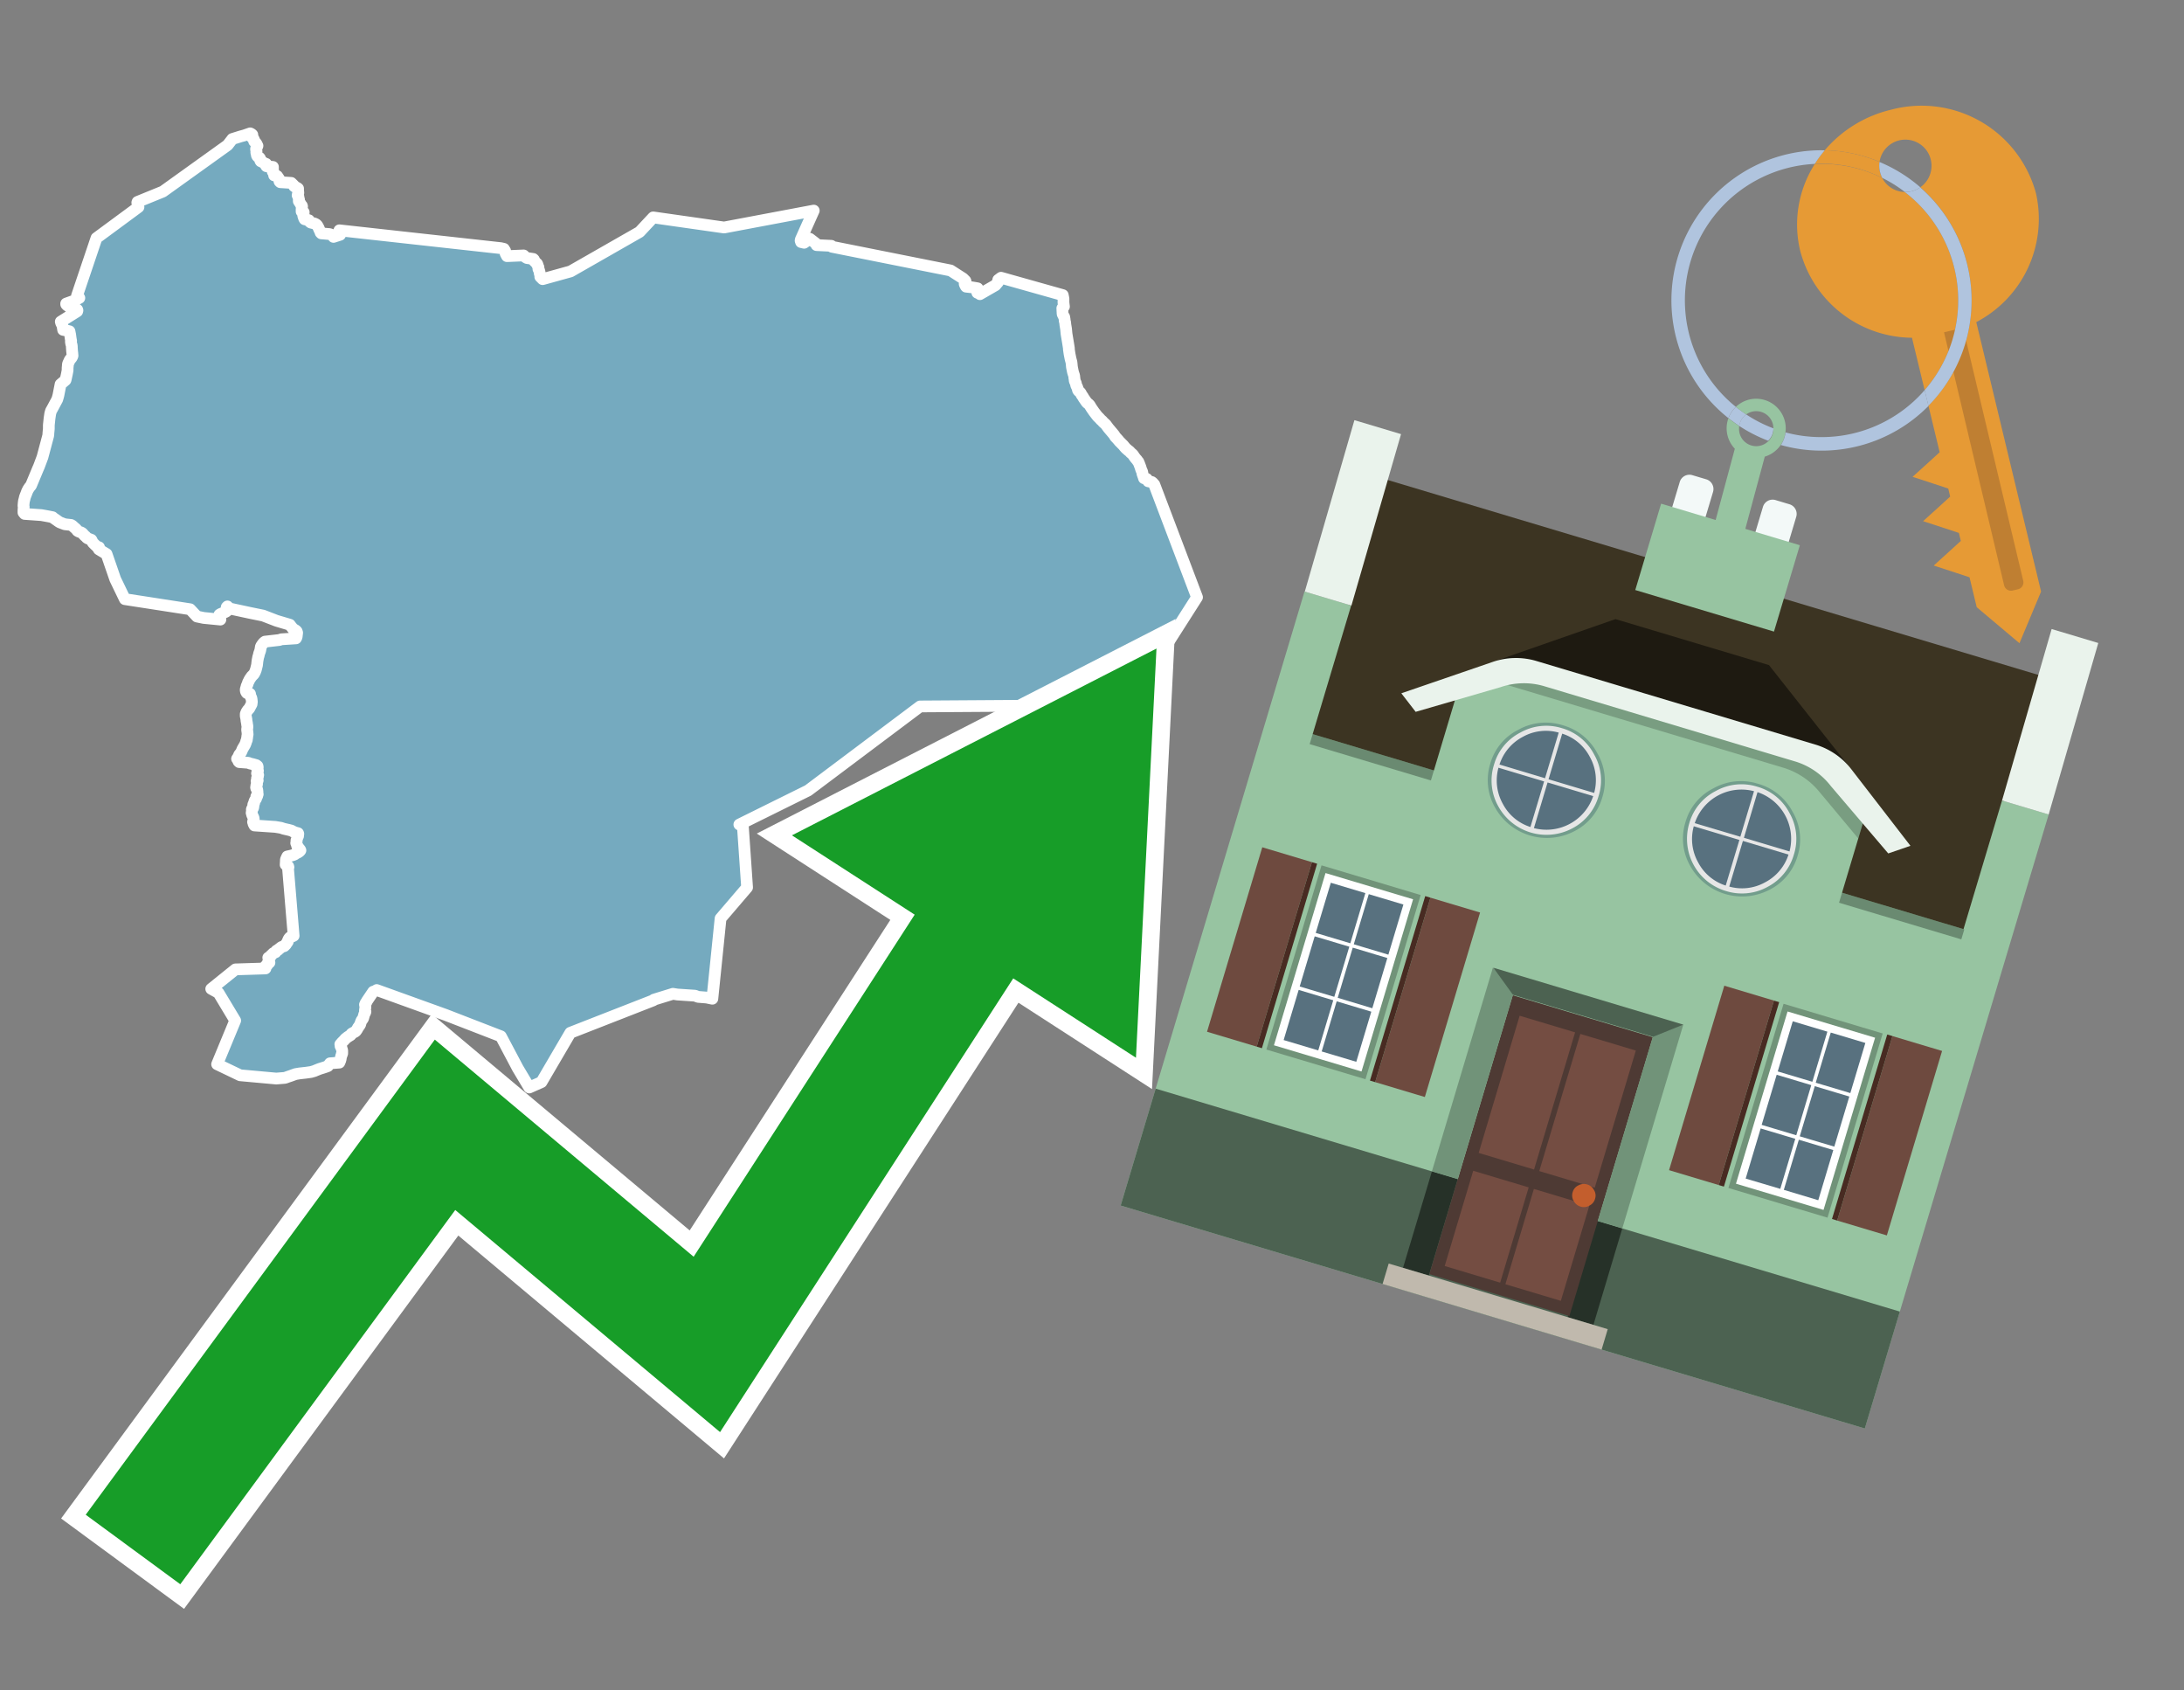 <svg id="Text" xmlns="http://www.w3.org/2000/svg" width="93.05" height="72" viewBox="0 0 93.05 72"><rect x="0" y="0" width="93.05" height="72" fill="#808080" stroke="none"/><polygon points="9.7,6.18 9.9,5.92 10.25,5.81 10.4,5.77 10.66,5.68 10.72,5.71 10.75,5.74 10.72,5.84 10.78,5.87 10.82,5.95 10.82,5.99 10.83,6.02 10.87,6.05 10.92,6.11 10.97,6.21 10.96,6.24 10.94,6.27 10.92,6.3 10.91,6.33 10.91,6.37 10.92,6.41 10.93,6.44 10.92,6.47 10.92,6.5 10.93,6.54 10.94,6.57 10.94,6.6 10.95,6.63 10.97,6.66 11,6.69 11.06,6.72 11.08,6.75 11.08,6.79 11.09,6.84 11.11,6.87 11.22,6.92 11.25,6.95 11.34,6.98 11.33,7.01 11.33,7.05 11.35,7.08 11.63,7.11 11.63,7.18 11.63,7.21 11.61,7.25 11.61,7.28 11.62,7.31 11.68,7.38 11.69,7.41 11.68,7.44 11.68,7.47 11.81,7.5 11.87,7.59 11.89,7.62 11.9,7.66 11.9,7.7 11.91,7.73 11.94,7.76 12.41,7.79 12.44,7.82 12.48,7.86 12.52,7.9 12.53,7.93 12.57,7.96 12.66,8 12.7,8.03 12.7,8.06 12.7,8.09 12.7,8.13 12.71,8.19 12.71,8.22 12.69,8.27 12.68,8.32 12.71,8.37 12.72,8.4 12.72,8.44 12.73,8.47 12.74,8.5 12.73,8.53 12.73,8.57 12.79,8.66 12.81,8.69 12.82,8.72 12.86,8.76 12.87,8.79 12.86,8.86 12.85,8.91 12.85,9.01 12.94,9.04 12.93,9.07 12.93,9.1 12.94,9.13 12.94,9.16 12.92,9.19 12.93,9.22 12.96,9.31 12.98,9.34 13.16,9.38 13.16,9.41 13.2,9.45 13.24,9.48 13.4,9.52 13.46,9.55 13.5,9.58 13.52,9.61 13.55,9.66 13.58,9.72 13.6,9.77 13.64,9.85 13.66,9.91 13.69,9.94 14.04,9.97 14.22,10.03 14.22,10.06 14.21,10.09 14.49,10 14.46,9.81 21.34,10.57 21.47,10.6 21.5,10.65 21.52,10.68 21.52,10.71 21.53,10.74 21.54,10.79 21.55,10.82 21.57,10.85 21.6,10.91 22.31,10.88 22.38,10.95 22.45,10.99 22.72,11.03 22.75,11.06 22.74,11.09 22.76,11.12 22.8,11.15 22.84,11.2 22.88,11.23 22.9,11.27 22.91,11.31 22.92,11.35 22.94,11.38 22.94,11.41 22.94,11.46 22.96,11.49 22.99,11.59 22.99,11.63 23,11.66 23.01,11.69 23.03,11.72 23.05,11.76 23.02,11.79 23.12,11.89 24.31,11.56 27.25,9.88 27.83,9.26 30.85,9.69 34.67,8.97 34.12,10.2 34.11,10.25 34.12,10.28 34.13,10.31 34.26,10.34 34.5,10.17 34.76,10.37 34.78,10.41 34.79,10.44 35.42,10.47 35.44,10.51 40.5,11.52 41.03,11.86 41.13,11.96 41.14,11.99 41.11,12.05 41.1,12.09 41.11,12.12 41.14,12.18 41.16,12.21 41.42,12.24 41.65,12.28 41.66,12.31 41.67,12.34 41.65,12.37 41.63,12.4 41.63,12.43 41.64,12.47 41.73,12.5 41.75,12.53 42.41,12.15 42.52,12.02 42.53,11.92 42.65,11.83 45.28,12.57 45.31,12.72 45.31,12.77 45.31,12.83 45.31,12.89 45.33,13.06 45.26,13.13 45.27,13.33 45.27,13.36 45.28,13.39 45.3,13.43 45.32,13.47 45.34,13.5 45.35,13.56 45.36,13.61 45.36,13.66 45.38,13.73 45.39,13.83 45.42,14.01 45.44,14.22 45.5,14.58 45.54,14.83 45.54,14.88 45.57,15.08 45.61,15.28 45.65,15.43 45.66,15.52 45.67,15.63 45.69,15.73 45.71,15.83 45.73,15.9 45.75,15.96 45.76,15.99 45.77,16.04 45.77,16.08 45.78,16.13 45.79,16.22 45.81,16.27 45.83,16.3 45.84,16.34 45.85,16.4 45.87,16.45 45.89,16.48 45.9,16.51 45.91,16.54 45.92,16.58 45.93,16.62 45.96,16.66 46.02,16.71 46.06,16.77 46.07,16.8 46.14,16.9 46.16,16.94 46.25,17.07 46.27,17.1 46.3,17.14 46.33,17.17 46.37,17.2 46.4,17.23 46.43,17.26 46.45,17.3 46.5,17.38 46.61,17.54 46.71,17.67 46.75,17.72 46.77,17.75 46.81,17.78 46.91,17.89 46.96,17.93 47,17.98 47.11,18.08 47.22,18.23 47.33,18.36 47.39,18.43 47.48,18.54 47.51,18.6 47.57,18.66 47.65,18.75 47.69,18.8 47.74,18.85 47.78,18.89 47.83,18.94 47.87,18.98 47.89,19.01 47.97,19.1 48.04,19.16 48.07,19.19 48.12,19.22 48.17,19.28 48.23,19.33 48.28,19.38 48.31,19.43 48.36,19.5 48.41,19.56 48.44,19.59 48.47,19.64 48.5,19.67 48.51,19.7 48.53,19.74 48.59,19.9 48.62,20 48.66,20.09 48.67,20.13 48.67,20.16 48.7,20.25 48.72,20.3 48.74,20.37 48.86,20.4 48.89,20.44 48.91,20.47 48.92,20.5 49.07,20.53 49.12,20.57 49.15,20.61 49.18,20.64 51,25.44 49.82,27.29 45.3,30.05 39.2,30.09 34.43,33.67 31.5,35.12 31.65,35.19 31.83,37.8 30.7,39.12 30.35,42.54 30.11,42.49 29.74,42.46 29.61,42.41 28.86,42.36 28.67,42.33 27.86,42.58 27.83,42.61 24.3,43.99 23.07,46.09 22.55,46.32 22.06,45.5 21.34,44.14 18.99,43.23 16.05,42.17 15.99,42.21 15.9,42.24 15.63,42.64 15.61,42.69 15.58,42.72 15.57,42.75 15.55,42.79 15.56,42.84 15.57,42.89 15.56,42.96 15.55,43.03 15.55,43.06 15.57,43.09 15.56,43.13 15.54,43.16 15.52,43.2 15.5,43.27 15.49,43.31 15.48,43.34 15.47,43.38 15.45,43.41 15.42,43.44 15.39,43.5 15.36,43.58 15.35,43.62 15.34,43.65 15.31,43.69 15.29,43.72 15.27,43.75 15.24,43.79 15.23,43.82 15.21,43.85 15.19,43.88 15.17,43.91 15.14,43.94 14.99,44.02 14.96,44.05 14.94,44.09 14.81,44.17 14.76,44.21 14.71,44.25 14.67,44.3 14.64,44.33 14.6,44.37 14.56,44.41 14.53,44.45 14.5,44.48 14.51,44.51 14.51,44.56 14.54,44.61 14.55,44.64 14.56,44.68 14.58,44.74 14.58,44.8 14.58,44.83 14.58,44.87 14.56,44.9 14.56,44.93 14.54,44.97 14.53,45.01 14.52,45.06 14.52,45.09 14.51,45.12 14.5,45.16 14.49,45.19 14.47,45.23 14.46,45.26 14.06,45.29 13.97,45.41 13.89,45.44 13.8,45.47 13.61,45.53 13.46,45.59 13.39,45.62 13.25,45.66 13.04,45.69 12.77,45.72 12.59,45.75 12.37,45.83 12.28,45.86 12.14,45.91 11.77,45.94 10.23,45.8 9.25,45.33 10.02,43.47 9.31,42.29 9,42.12 9.1,42.04 10.03,41.29 11.31,41.25 11.31,41.15 11.39,41.1 11.4,41.03 11.48,41 11.47,40.96 11.46,40.92 11.45,40.89 11.43,40.79 11.52,40.75 11.53,40.71 11.56,40.68 11.6,40.65 11.62,40.62 11.66,40.59 11.74,40.56 11.75,40.53 11.78,40.49 11.85,40.46 11.87,40.43 11.92,40.4 11.96,40.36 12.01,40.33 12.11,40.3 12.14,40.27 12.18,40.23 12.19,40.2 12.22,40.17 12.24,40.14 12.26,40.11 12.26,40.08 12.28,40.04 12.29,40.01 12.31,39.98 12.33,39.95 12.36,39.92 12.45,39.89 12.51,39.86 12.27,36.97 12.29,36.94 12.28,36.9 12.17,36.83 12.18,36.66 12.18,36.62 12.19,36.59 12.24,36.48 12.38,36.45 12.49,36.42 12.56,36.39 12.59,36.36 12.68,36.32 12.73,36.29 12.78,36.25 12.8,36.22 12.78,36.18 12.75,36.15 12.73,36.12 12.7,36.09 12.69,36.06 12.66,36.03 12.65,35.99 12.64,35.95 12.62,35.91 12.63,35.86 12.64,35.83 12.63,35.8 12.66,35.71 12.67,35.68 12.68,35.64 12.7,35.61 12.7,35.56 12.71,35.52 12.7,35.49 12.59,35.46 12.51,35.43 12.42,35.38 12.31,35.35 12.09,35.3 11.97,35.26 11.73,35.22 10.84,35.16 10.8,35.08 10.8,35.04 10.78,35.01 10.79,34.97 10.8,34.94 10.81,34.91 10.81,34.87 10.8,34.83 10.78,34.79 10.77,34.76 10.75,34.73 10.74,34.69 10.73,34.65 10.72,34.62 10.73,34.58 10.73,34.54 10.74,34.51 10.73,34.48 10.74,34.45 10.78,34.42 10.79,34.39 10.78,34.36 10.8,34.33 10.79,34.28 10.8,34.25 10.83,34.2 10.83,34.17 10.84,34.14 10.85,34.11 10.87,34.08 10.89,34.05 10.91,34.02 10.92,33.99 10.92,33.93 10.96,33.9 10.95,33.86 10.98,33.83 10.97,33.8 10.97,33.77 10.97,33.72 10.96,33.64 10.95,33.61 10.92,33.58 10.91,33.54 10.93,33.5 10.92,33.46 10.93,33.43 10.95,33.4 10.95,33.35 10.94,33.3 10.93,33.27 10.98,33.24 10.95,33.21 10.96,33.18 10.95,33.15 10.97,33.12 10.99,33.07 10.98,33.04 11,33.01 10.97,32.98 10.95,32.94 10.96,32.91 10.98,32.86 10.99,32.83 10.96,32.78 10.96,32.75 10.98,32.7 10.98,32.66 10.97,32.63 10.92,32.59 10.78,32.55 10.65,32.52 10.58,32.49 10.19,32.46 10.16,32.43 10.19,32.38 10.1,32.32 10.13,32.28 10.18,32.18 10.19,32.15 10.27,32.05 10.31,31.96 10.32,31.93 10.34,31.89 10.44,31.72 10.46,31.67 10.48,31.62 10.49,31.57 10.51,31.54 10.52,31.5 10.52,31.46 10.53,31.43 10.54,31.33 10.55,31.3 10.55,31.27 10.54,31.16 10.53,31.1 10.53,31.06 10.54,30.99 10.54,30.92 10.53,30.87 10.52,30.79 10.5,30.69 10.5,30.65 10.49,30.6 10.48,30.54 10.47,30.51 10.47,30.46 10.47,30.41 10.49,30.36 10.5,30.33 10.52,30.3 10.54,30.27 10.56,30.24 10.61,30.19 10.63,30.16 10.65,30.12 10.72,29.99 10.72,29.96 10.73,29.92 10.73,29.88 10.72,29.79 10.71,29.74 10.7,29.71 10.67,29.66 10.66,29.62 10.66,29.58 10.65,29.55 10.52,29.52 10.49,29.48 10.48,29.45 10.47,29.42 10.47,29.39 10.47,29.36 10.5,29.26 10.51,29.21 10.54,29.16 10.57,29.06 10.6,29.01 10.61,28.98 10.64,28.93 10.66,28.89 10.69,28.86 10.71,28.82 10.74,28.79 10.77,28.76 10.81,28.72 10.84,28.67 10.87,28.61 10.88,28.58 10.9,28.53 10.94,28.37 10.95,28.33 10.97,28.15 11,27.99 11.02,27.93 11.04,27.84 11.05,27.81 11.08,27.73 11.09,27.69 11.1,27.64 11.11,27.57 11.12,27.53 11.14,27.5 11.18,27.44 11.22,27.39 11.25,27.36 11.29,27.33 11.9,27.26 11.99,27.23 12.61,27.19 12.63,27.15 12.64,27.12 12.66,26.95 12.65,26.92 12.64,26.89 12.6,26.85 12.53,26.81 12.47,26.77 12.45,26.74 12.37,26.64 12.35,26.61 11.78,26.44 11.21,26.22 10.67,26.11 9.74,25.91 9.69,25.83 9.66,25.86 9.64,25.98 9.66,26.03 9.62,26.06 9.4,26.15 9.35,26.18 9.38,26.29 9.39,26.35 9.39,26.39 8.68,26.32 8.39,26.26 8.1,25.95 5.32,25.52 4.91,24.67 4.54,23.6 4.21,23.4 4.21,23.34 4.22,23.31 4.12,23.28 4.1,23.25 4.06,23.22 4.02,23.18 3.98,23.14 3.95,23.11 3.93,23.07 3.91,23.02 3.89,22.99 3.73,22.93 3.68,22.89 3.66,22.86 3.62,22.83 3.58,22.79 3.51,22.71 3.46,22.68 3.35,22.64 3.3,22.61 3.27,22.57 3.24,22.53 3.18,22.48 3.08,22.39 3.03,22.36 2.76,22.33 2.68,22.3 2.55,22.25 2.5,22.22 2.43,22.17 2.33,22.1 2.27,22.06 2.24,22.03 2.09,22 1.93,21.97 1.76,21.94 1.05,21.89 1,21.83 1,21.75 1.01,21.6 1.01,21.57 1,21.54 1.01,21.42 1.02,21.34 1.04,21.27 1.06,21.18 1.09,21.1 1.13,21 1.15,20.94 1.18,20.88 1.2,20.84 1.26,20.75 1.32,20.68 1.62,19.96 1.66,19.87 1.81,19.47 2.05,18.57 2.06,18.51 2.06,18.47 2.08,18.26 2.08,18.2 2.08,18.15 2.08,18.11 2.11,17.82 2.14,17.62 2.17,17.51 2.19,17.47 2.22,17.42 2.44,17.01 2.48,16.87 2.49,16.83 2.58,16.37 2.79,16.19 2.8,16.16 2.85,15.93 2.88,15.77 2.88,15.67 2.89,15.58 2.89,15.55 2.9,15.49 2.96,15.36 2.98,15.32 3.04,15.25 3.06,15.22 3.08,15.18 3.09,15.15 3.08,15.03 3.07,14.95 3.06,14.79 3.06,14.75 3.05,14.69 3.04,14.66 3.03,14.62 3.02,14.55 3.03,14.52 3.02,14.47 3.01,14.41 2.99,14.26 2.96,14.11 2.84,14.08 2.69,14.05 2.67,13.92 2.66,13.89 2.65,13.8 2.61,13.77 2.59,13.7 3.29,13.26 3.3,13.22 3.29,13.19 3.2,13.29 3,13.1 2.88,13.02 2.84,12.99 2.82,12.96 2.82,12.93 3.18,12.8 3.38,12.69 3.36,12.66 3.34,12.63 3.28,12.6 4.11,10.14 5.9,8.82 5.85,8.63 5.86,8.6 6.94,8.16 " fill="#75aabf" stroke="#fff" stroke-linejoin="round" stroke-width="0.5"/><polygon points="49.272 27.624 33.741 35.58 38.97 38.959 29.553 53.529 18.525 44.281 3.652 64.518 7.681 67.479 19.396 51.538 30.678 60.999 43.169 41.673 48.398 45.053 49.272 27.624" fill="none" stroke="#fff" stroke-miterlimit="10" stroke-width="1.5"/><polygon points="49.272 27.624 33.741 35.58 38.97 38.959 29.553 53.529 18.525 44.281 3.652 64.518 7.681 67.479 19.396 51.538 30.678 60.999 43.169 41.673 48.398 45.053 49.272 27.624" fill="#179d28"/><path d="M80.19,7.577a1.16,1.16,0,0,1-.094-.251,1.114,1.114,0,0,1-.018-.429A6.367,6.367,0,0,0,77.743,6.4a5.269,5.269,0,0,0-.423.577c.1,0,.192-.007.288-.007A5.794,5.794,0,0,1,80.19,7.577Z" fill="#e69a35"/><path d="M77.608,6.4A6.394,6.394,0,0,0,73.64,17.81a1.26,1.26,0,0,1,.317-.48A5.821,5.821,0,0,1,77.32,6.981a5.269,5.269,0,0,1,.423-.577Z" fill="#b0c4de"/><path d="M84.2,13.72a4.962,4.962,0,0,0,2.545-5.48,5.047,5.047,0,0,0-6.179-3.566A5.322,5.322,0,0,0,77.743,6.4a6.367,6.367,0,0,1,2.335.493,1.114,1.114,0,1,1,1.736,1.084,6.392,6.392,0,0,1,.347,9.3l.479,1.985-.438.4-.716.648.92.3.6.2.082.341-.438.4-.716.648.92.3.605.2.082.341-.438.4-.716.649.92.3.605.2.307,1.274,1.821,1.534.921-2.2Z" fill="#e69a35"/><path d="M81.154,8.179a1.115,1.115,0,0,1-.964-.6,5.794,5.794,0,0,0-2.582-.6c-.1,0-.192,0-.288.007a4.783,4.783,0,0,0-.625,3.685,4.962,4.962,0,0,0,4.765,3.715L82,16.617a5.82,5.82,0,0,0-.846-8.438Z" fill="#e69a35"/><path d="M74.1,18.142a6.386,6.386,0,0,0,1.232.63.73.73,0,0,0,.224-.527h0a5.783,5.783,0,0,1-1.159-.593A.733.733,0,0,0,74.1,18.142Z" fill="#b0c4de"/><path d="M74.4,17.652q-.228-.152-.44-.322a1.26,1.26,0,0,0-.317.48c.148.117.3.228.46.332A.733.733,0,0,1,74.4,17.652Z" fill="#b0c4de"/><path d="M74.824,16.984a1.257,1.257,0,0,0-.867.346c.141.114.288.222.44.322a.731.731,0,0,1,1.159.593h0a.732.732,0,1,1-1.463,0,.7.7,0,0,1,.007-.1c-.158-.1-.312-.215-.46-.332a1.258,1.258,0,0,0,.273,1.3l-.979,3.635,1.275.341.98-3.639a1.266,1.266,0,0,0,.681-.5,1.249,1.249,0,0,0,.2-.538,1.328,1.328,0,0,0,.012-.168A1.262,1.262,0,0,0,74.824,16.984Z" fill="#97c4a1"/><path d="M85.974,25.1l-.226.053a.3.3,0,0,1-.362-.223l-2.56-10.777.81-.193L86.2,24.736A.3.3,0,0,1,85.974,25.1Z" fill="#bf7f32"/><path d="M80.1,7.326a1.16,1.16,0,0,0,.094.251,5.833,5.833,0,0,1,.964.6,1.137,1.137,0,0,0,.287-.031,1.108,1.108,0,0,0,.373-.167A6.371,6.371,0,0,0,80.078,6.9,1.114,1.114,0,0,0,80.1,7.326Z" fill="#b0c4de"/><path d="M77.608,18.618a5.836,5.836,0,0,1-1.534-.2,1.24,1.24,0,0,1-.2.537,6.4,6.4,0,0,0,6.291-1.666L82,16.617A5.807,5.807,0,0,1,77.608,18.618Z" fill="#b0c4de"/><path d="M81.814,7.981a1.108,1.108,0,0,1-.373.167,1.137,1.137,0,0,1-.287.031A5.82,5.82,0,0,1,82,16.617l.161.667a6.392,6.392,0,0,0-.347-9.3Z" fill="#b0c4de"/><polygon points="83.79 39.753 55.78 31.364 58.988 20.404 86.964 28.783 83.79 39.753 83.79 39.753" fill="#3c3422" fill-rule="evenodd"/><polygon points="81.705 53.32 87.284 34.692 85.297 34.097 83.656 39.575 55.926 31.269 57.567 25.791 55.579 25.196 47.746 51.348 79.451 60.844 81.705 53.32" fill="#97c4a1" fill-rule="evenodd"/><rect x="69.522" y="21.148" width="0.444" height="28.983" transform="translate(15.592 92.226) rotate(-73.326)" opacity="0.3"/><polygon points="87.284 34.692 85.297 34.097 87.411 26.793 89.398 27.388 87.284 34.692 87.284 34.692" fill="#eaf3ec" fill-rule="evenodd"/><polygon points="57.578 25.794 55.591 25.199 57.705 17.896 59.692 18.491 57.578 25.794 57.578 25.794" fill="#eaf3ec" fill-rule="evenodd"/><polygon points="79.451 60.844 80.943 55.865 49.238 46.369 47.747 51.348 79.451 60.844 79.451 60.844" fill="#4c6251" fill-rule="evenodd"/><path d="M71.566,20.528l-.522,1.743,1.418.425.523-1.744a.432.432,0,0,0-.289-.536l-.593-.177A.431.431,0,0,0,71.566,20.528Z" fill="#f3f9f8" fill-rule="evenodd"/><path d="M75.111,21.589l-.522,1.743,1.418.425.522-1.743a.43.43,0,0,0-.289-.536l-.593-.178A.43.43,0,0,0,75.111,21.589Z" fill="#f3f9f8" fill-rule="evenodd"/><polygon points="75.368 28.329 68.829 26.37 63.807 28.121 78.733 32.591 75.368 28.329" fill="#1e1a11"/><polygon points="78.248 32.422 64.442 28.287 62.236 28.998 60.064 36.247 77.453 41.455 79.651 34.116 78.248 32.422" fill="#97c4a1"/><path d="M77.74,32.516S65.088,28.725,65,28.7l-.938.43,11.892,3.562a3.175,3.175,0,0,1,1.532,1l1.685,2.02.327-1.09Z" fill-rule="evenodd" opacity="0.2"/><path d="M77.35,31.716,65.458,28.154a3.041,3.041,0,0,0-1.854.037l-3.9,1.339.611.79,3.626-1.054a3.045,3.045,0,0,1,1.855-.037l10.673,3.2A3.028,3.028,0,0,1,78,33.477l2.45,2.874.945-.325-2.518-3.26A3.036,3.036,0,0,0,77.35,31.716Z" fill="#eaf3ec"/><polygon points="76.683 23.223 70.773 21.453 69.671 25.132 75.581 26.902 76.683 23.223 76.683 23.223" fill="#97c4a1" fill-rule="evenodd"/><g id="Symbol_9_0_Layer2_0_MEMBER_8_MEMBER_21_MEMBER_0_FILL" data-name="Symbol 9 0 Layer2 0 MEMBER 8 MEMBER 21 MEMBER 0 FILL"><path d="M66.584,30.892a2.39,2.39,0,0,0-1.891.189,2.317,2.317,0,0,0-1.2,1.448A2.345,2.345,0,0,0,63.7,34.4a2.528,2.528,0,0,0,3.367,1.008,2.339,2.339,0,0,0,1.2-1.447,2.313,2.313,0,0,0-.208-1.87A2.394,2.394,0,0,0,66.584,30.892Z" fill="#729d8c"/></g><g id="Symbol_9_0_Layer2_0_MEMBER_8_MEMBER_21_MEMBER_1_FILL" data-name="Symbol 9 0 Layer2 0 MEMBER 8 MEMBER 21 MEMBER 1 FILL"><path d="M66.547,31.016a2.241,2.241,0,0,0-1.769.185,2.213,2.213,0,0,0-1.127,1.376,2.239,2.239,0,0,0,.185,1.768,2.341,2.341,0,0,0,3.145.942,2.234,2.234,0,0,0,1.126-1.376,2.207,2.207,0,0,0-.185-1.768A2.237,2.237,0,0,0,66.547,31.016Z" fill="#e6e6e6"/></g><g id="Symbol_9_0_Layer2_0_MEMBER_8_MEMBER_21_MEMBER_2_MEMBER_0_FILL" data-name="Symbol 9 0 Layer2 0 MEMBER 8 MEMBER 21 MEMBER 2 MEMBER 0 FILL"><path d="M65.787,33.284,63.843,32.7a2.036,2.036,0,0,0,.186,1.539,2.015,2.015,0,0,0,1.175.986Z" fill="#58717f"/></g><g id="Symbol_9_0_Layer2_0_MEMBER_8_MEMBER_21_MEMBER_2_MEMBER_1_FILL" data-name="Symbol 9 0 Layer2 0 MEMBER 8 MEMBER 21 MEMBER 2 MEMBER 1 FILL"><path d="M65.827,33.148l.582-1.944a2.01,2.01,0,0,0-1.523.178,2.037,2.037,0,0,0-1,1.183Z" fill="#58717f"/></g><g id="Symbol_9_0_Layer2_0_MEMBER_8_MEMBER_21_MEMBER_2_MEMBER_2_FILL" data-name="Symbol 9 0 Layer2 0 MEMBER 8 MEMBER 21 MEMBER 2 MEMBER 2 FILL"><path d="M67.878,33.91l-1.943-.582-.582,1.944a2.1,2.1,0,0,0,2.525-1.362Z" fill="#58717f"/></g><g id="Symbol_9_0_Layer2_0_MEMBER_8_MEMBER_21_MEMBER_2_MEMBER_3_FILL" data-name="Symbol 9 0 Layer2 0 MEMBER 8 MEMBER 21 MEMBER 2 MEMBER 3 FILL"><path d="M66.558,31.249l-.582,1.943,1.943.582a2.031,2.031,0,0,0-.186-1.539A2.009,2.009,0,0,0,66.558,31.249Z" fill="#58717f"/></g><g id="Symbol_9_0_Layer2_0_MEMBER_8_MEMBER_21_MEMBER_0_FILL-2" data-name="Symbol 9 0 Layer2 0 MEMBER 8 MEMBER 21 MEMBER 0 FILL"><path d="M74.9,33.384a2.4,2.4,0,0,0-1.891.189,2.316,2.316,0,0,0-1.2,1.448,2.341,2.341,0,0,0,.209,1.87A2.527,2.527,0,0,0,75.387,37.9a2.345,2.345,0,0,0,1.2-1.447,2.314,2.314,0,0,0-.209-1.87A2.389,2.389,0,0,0,74.9,33.384Z" fill="#729d8c"/></g><g id="Symbol_9_0_Layer2_0_MEMBER_8_MEMBER_21_MEMBER_1_FILL-2" data-name="Symbol 9 0 Layer2 0 MEMBER 8 MEMBER 21 MEMBER 1 FILL"><path d="M74.867,33.508a2.239,2.239,0,0,0-1.768.185,2.21,2.21,0,0,0-1.127,1.376,2.316,2.316,0,0,0,1.564,2.883,2.261,2.261,0,0,0,1.765-.173A2.237,2.237,0,0,0,76.428,36.4a2.209,2.209,0,0,0-.185-1.769A2.239,2.239,0,0,0,74.867,33.508Z" fill="#e6e6e6"/></g><g id="Symbol_9_0_Layer2_0_MEMBER_8_MEMBER_21_MEMBER_2_MEMBER_0_FILL-2" data-name="Symbol 9 0 Layer2 0 MEMBER 8 MEMBER 21 MEMBER 2 MEMBER 0 FILL"><path d="M74.107,35.776l-1.943-.582a2.031,2.031,0,0,0,.186,1.539,2.009,2.009,0,0,0,1.175.986Z" fill="#58717f"/></g><g id="Symbol_9_0_Layer2_0_MEMBER_8_MEMBER_21_MEMBER_2_MEMBER_1_FILL-2" data-name="Symbol 9 0 Layer2 0 MEMBER 8 MEMBER 21 MEMBER 2 MEMBER 1 FILL"><path d="M74.148,35.64,74.73,33.7a2.1,2.1,0,0,0-2.525,1.362Z" fill="#58717f"/></g><g id="Symbol_9_0_Layer2_0_MEMBER_8_MEMBER_21_MEMBER_2_MEMBER_2_FILL-2" data-name="Symbol 9 0 Layer2 0 MEMBER 8 MEMBER 21 MEMBER 2 MEMBER 2 FILL"><path d="M76.2,36.4l-1.943-.582-.582,1.944a2.015,2.015,0,0,0,1.523-.178A2.036,2.036,0,0,0,76.2,36.4Z" fill="#58717f"/></g><g id="Symbol_9_0_Layer2_0_MEMBER_8_MEMBER_21_MEMBER_2_MEMBER_3_FILL-2" data-name="Symbol 9 0 Layer2 0 MEMBER 8 MEMBER 21 MEMBER 2 MEMBER 3 FILL"><path d="M74.879,33.741,74.3,35.684l1.943.582a2.1,2.1,0,0,0-1.361-2.525Z" fill="#58717f"/></g><polygon points="51.426 43.946 53.542 44.58 55.896 36.723 53.78 36.089 51.426 43.946 51.426 43.946" fill="#6e4a3f" fill-rule="evenodd"/><polygon points="53.542 44.58 53.764 44.647 56.117 36.789 55.896 36.723 53.542 44.58 53.542 44.58" fill="#482b22" fill-rule="evenodd"/><polygon points="60.706 46.726 58.59 46.092 60.943 38.235 63.059 38.868 60.706 46.726 60.706 46.726" fill="#6e4a3f" fill-rule="evenodd"/><polygon points="58.59 46.092 58.368 46.026 60.722 38.168 60.943 38.235 58.59 46.092 58.59 46.092" fill="#482b22" fill-rule="evenodd"/><rect x="53.146" y="39.209" width="8.19" height="4.408" transform="translate(1.145 84.365) rotate(-73.326)" fill="#719379"/><polygon points="60.205 38.304 56.474 37.187 54.277 44.522 58.008 45.639 60.205 38.304 60.205 38.304" fill="#fff" fill-rule="evenodd"/><path d="M59.792,38.527l-.64,2.136-1.474-.442.639-2.135,1.475.441Zm-1.621-.485-.64,2.136-1.474-.442L56.7,37.6l1.474.442Zm-2.158,1.84,1.475.441-.64,2.136-1.474-.441.639-2.136Zm-.683,2.282,1.474.441-.639,2.136L54.69,44.3l.64-2.135Zm.981,2.621.639-2.136,1.475.442-.64,2.135-1.474-.441Zm2.158-1.84L56.994,42.5l.64-2.136,1.474.442-.639,2.136Z" fill="#58717f" fill-rule="evenodd"/><polygon points="80.39 52.621 78.274 51.988 80.628 44.13 82.743 44.764 80.39 52.621 80.39 52.621" fill="#6e4a3f" fill-rule="evenodd"/><polygon points="78.274 51.988 78.053 51.921 80.406 44.064 80.628 44.13 78.274 51.988 78.274 51.988" fill="#482b22" fill-rule="evenodd"/><polygon points="71.111 49.842 73.227 50.476 75.58 42.619 73.464 41.985 71.111 49.842 71.111 49.842" fill="#6e4a3f" fill-rule="evenodd"/><polygon points="73.227 50.476 73.448 50.542 75.802 42.685 75.58 42.619 73.227 50.476 73.227 50.476" fill="#482b22" fill-rule="evenodd"/><rect x="72.83" y="45.105" width="8.19" height="4.408" transform="translate(9.534 107.426) rotate(-73.326)" fill="#719379"/><polygon points="76.159 43.083 79.889 44.2 77.692 51.535 73.962 50.418 76.159 43.083 76.159 43.083" fill="#fff" fill-rule="evenodd"/><path d="M76.381,43.5l1.475.442-.64,2.135-1.475-.441.64-2.136ZM78,43.981l1.474.442-.64,2.136-1.474-.442L78,43.981Zm.791,2.724-.64,2.135L76.679,48.4l.64-2.136,1.474.442Zm-.684,2.282-.639,2.135L76,50.68l.64-2.135,1.474.442Zm-2.26,1.65L74.375,50.2l.639-2.135,1.475.441-.64,2.136Zm-.791-2.724.64-2.135,1.474.441-.639,2.136-1.475-.442Z" fill="#58717f" fill-rule="evenodd"/><polygon points="67.888 56.431 69.118 52.323 68.019 51.994 66.789 56.102 67.888 56.431 67.888 56.431" fill="#263128" fill-rule="evenodd"/><polygon points="60.877 54.331 62.108 50.223 61.007 49.894 59.776 54.002 60.877 54.331 60.877 54.331" fill="#263128" fill-rule="evenodd"/><g id="Symbol_9_0_Layer2_0_MEMBER_8_MEMBER_12_MEMBER_0_FILL" data-name="Symbol 9 0 Layer2 0 MEMBER 8 MEMBER 12 MEMBER 0 FILL"><path d="M70.418,44.178l-5.965-1.786L60.9,54.27l5.964,1.786Z" fill="#4e3a34"/></g><g id="Symbol_9_0_Layer2_0_MEMBER_8_MEMBER_12_MEMBER_1_MEMBER_0_FILL" data-name="Symbol 9 0 Layer2 0 MEMBER 8 MEMBER 12 MEMBER 1 MEMBER 0 FILL"><path d="M65.358,49.815l1.75-5.843-2.363-.708L63,49.107Z" fill="#744d42"/></g><g id="Symbol_9_0_Layer2_0_MEMBER_8_MEMBER_12_MEMBER_1_MEMBER_1_FILL" data-name="Symbol 9 0 Layer2 0 MEMBER 8 MEMBER 12 MEMBER 1 MEMBER 1 FILL"><path d="M67.331,44.039l-1.75,5.842,2.364.708,1.75-5.842Z" fill="#744d42"/></g><g id="Symbol_9_0_Layer2_0_MEMBER_8_MEMBER_12_MEMBER_2_MEMBER_0_FILL" data-name="Symbol 9 0 Layer2 0 MEMBER 8 MEMBER 12 MEMBER 2 MEMBER 0 FILL"><path d="M63.915,54.633l1.215-4.058-2.363-.707-1.215,4.057Z" fill="#744d42"/></g><g id="Symbol_9_0_Layer2_0_MEMBER_8_MEMBER_12_MEMBER_2_MEMBER_1_FILL" data-name="Symbol 9 0 Layer2 0 MEMBER 8 MEMBER 12 MEMBER 2 MEMBER 1 FILL"><path d="M66.5,55.407l1.215-4.057-2.363-.708L64.138,54.7Z" fill="#744d42"/></g><g id="Symbol_9_0_Layer2_0_MEMBER_8_MEMBER_13_FILL" data-name="Symbol 9 0 Layer2 0 MEMBER 8 MEMBER 13 FILL"><path d="M67.959,51.058a.439.439,0,0,0-.045-.367.487.487,0,0,0-.669-.2.445.445,0,0,0-.239.282.457.457,0,0,0,.041.378.481.481,0,0,0,.293.242.459.459,0,0,0,.377-.042A.453.453,0,0,0,67.959,51.058Z" fill="#c35e2d"/></g><g id="Symbol_9_0_Layer2_0_MEMBER_8_MEMBER_14_FILL" data-name="Symbol 9 0 Layer2 0 MEMBER 8 MEMBER 14 FILL"><path d="M64.557,42.047l-.951-.833-2.6,8.68,1.1.329Z" fill="#719379"/></g><g id="Symbol_9_0_Layer2_0_MEMBER_8_MEMBER_15_FILL" data-name="Symbol 9 0 Layer2 0 MEMBER 8 MEMBER 15 FILL"><path d="M71.718,43.643l-1.2.19L68.072,52.01l1.046.313Z" fill="#719379"/></g><g id="Symbol_9_0_Layer2_0_MEMBER_8_MEMBER_16_FILL" data-name="Symbol 9 0 Layer2 0 MEMBER 8 MEMBER 16 FILL"><path d="M63.627,41.22l.836,1.156,5.961,1.786,1.294-.519Z" fill="#4c6251"/></g><polygon points="58.905 54.69 59.166 53.819 68.498 56.614 68.237 57.485 58.905 54.69 58.905 54.69" fill="#c0b9ad" fill-rule="evenodd"/></svg>